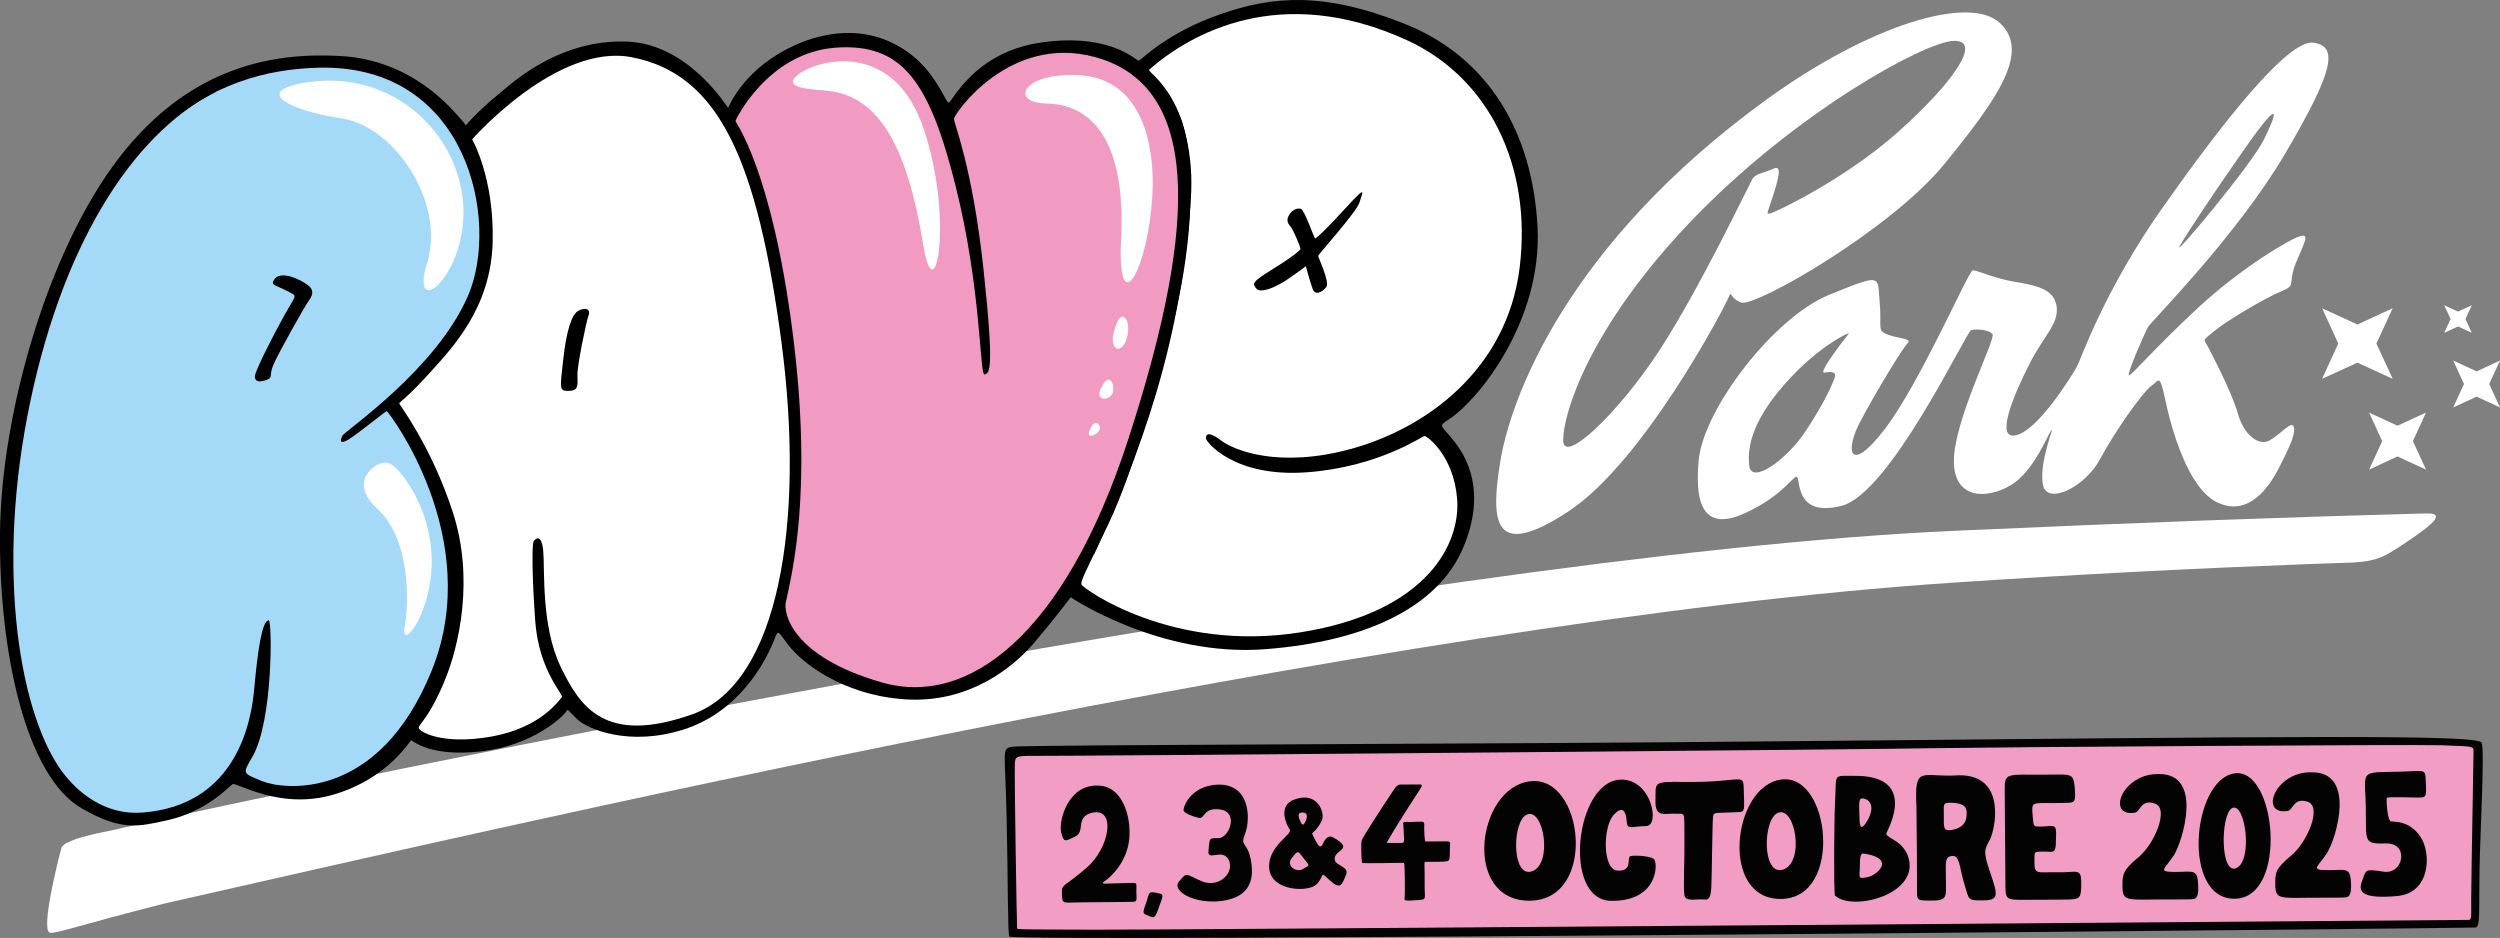 <?xml version="1.0" encoding="utf-8"?>
<!-- Generator: Adobe Illustrator 25.0.0, SVG Export Plug-In . SVG Version: 6.00 Build 0)  -->
<svg version="1.1" id="Calque_1" xmlns="http://www.w3.org/2000/svg" xmlns:xlink="http://www.w3.org/1999/xlink" x="0px" y="0px"
	 viewBox="0 0 2692.6 1010.2" style="enable-background:new 0 0 2692.6 1010.2;" xml:space="preserve">
<rect x="0" y="0" width="2692.6" height="1010.2" fill="#808080" stroke="none"/>
<style type="text/css">
	.st0{fill:#FFFFFF;}
	.st1{fill:#A4DAF7;}
	.st2{fill:#F19BC2;}
	.st3{fill:#030304;}
	.st4{fill:#F29DC3;}

	/* Animation de fondu entre couleurs */
	@keyframes colorFade {
		0% { fill: #F19CC3; } 
		50% { fill: #A4DAF7; } 
		100% { fill: #F19CC3; }
	}

	/* Classe pour l'élément avec animation de couleur */
	.color-fade {
		animation: colorFade 12s ease-in-out infinite;
	}

</style>
<g>
	<path class="st0" d="M2612.5,553c-138.1,3.6-305.8,9.6-509.7,18.8c-582.9,26.4-1769,273.3-1987,323.5l0,0c0,0-18.6,3.3-33.1,8.1
		c-0.6,0.2-1.1,0.3-1.4,0.5c-7.8,2.7-14.1,5.9-15.1,9.2c-2.7,9.6-22.7,88.1-12.6,91.4c5.4,1.8,27.8-7.1,122.8-31.2
		c340.4-76.8,1313.9-305,1926.3-345.7c137.5-9.2,263.4-15.5,377.3-19.8l0,0c0.5,0,0.9,0,1.4-0.1c17.7-0.7,35.2-1.3,52.3-1.8
		c26.3-1.6,33.1-5.3,56.8-21.1C2625.3,561.6,2632.8,552.5,2612.5,553L2612.5,553z"/>
	<g>
		<path d="M675.5,44.8c-101-4-167.3,87.8-169.9,91.9s-0.3,1.3-10-9.3s-51.4-62.4-128-67c-70.2-4.2-161.9,9.3-239.1,109.2
			C51.3,269.6,1.3,445.6,0,573.4s27.5,262.5,88.1,297.3c42.8,24.7,61.3,19.5,91.8,12.8c42.2-9.2,66.5-36.1,70.5-38.9
			c4-2.8,50.4,28.5,109.2,11.1s81.7-58.2,83.3-58.3s19.5,18.4,75.9,11.8s88-38.2,90.6-42.3s1.3-2.7,12.3,7.8s55.8,29.7,114.6,11
			s86.2-70.9,94.4-89.1c8.2-18.2,4.8-20.2,16.5-4.3c21,28.6,72.6,59.5,134,61.2c64.6,1.8,109.8-34.7,132.2-60.7
			c22.3-26.1,39.8-49.5,39.8-49.5s95.8,64.7,209.7,55.9c113.9-8.8,187.5-48.4,213.1-109.5s3.2-98.3-10.6-115.5
			c-13.8-17.2-17.1-14.5-4-23.2c30.8-20.3,99.7-105.2,94.6-206.2c-5.2-102.4-53.1-182.7-141.6-218.5c-88.6-35.8-144-30.5-200.1-11
			s-83.5,47.6-86.2,49c-2.7,1.4-1.3,1.4-5.4-1.2c-4.1-2.6-35.3-28-104.5-16.8s-92.3,62.8-96.3,64.3c-4,1.4-20.1-56.1-78.2-69.6
			c-58.2-13.5-118,18.7-138.9,47.4s-19.6,28.7-20.9,27.4S741.5,47.4,675.5,44.8L675.5,44.8z"/>
		<path class="st1" d="M344,72.9c-113.6,2.5-243.5,64.5-310,348.6s15.4,461.3,118.9,453.7s118-100.9,120.9-133.2
			c3.6-40,8.3-74.1,15.7-73.8c3.6,0.1,4.8,108.1-17.6,146.8c-10.9,18.8-11,17.5,10.7,26.4s125,23.1,182.5-119.5
			S418,442.8,416.6,442.8c-1.3,0-31.8,24.9-41.1,30.5s-9.4,1.6-6.8-3.9c2.6-5.4,100.8-70.8,135.4-150.9S504.1,69.4,344,72.9
			L344,72.9z"/>
		<path class="st0" d="M680.2,61.6c-80.6-15.4-171.7,88.5-171.7,88.5s24,40.9,22.1,111.1c-2,70.2-42.8,112.8-67.7,140.3
			s-33,31.7-32.9,33s34.7,46.3,57.7,117.2c23.1,70.8,7.2,143.8-9.5,183.2c-16.6,39.4-27.3,45-27.2,49s24.7,18.9,78.3,9.4
			c53.6-9.5,73.1-39.6,75.8-42.3s-24.8-27.7-28.7-82.8s-3.1-82-1.8-84.8s8.7-10,10.5,10.2s-2.4,80.5,18.7,124.4
			c21.1,43.9,48.2,84.4,141.7,51.4S867.3,562.6,841.6,368C815.7,173.4,774.8,79.7,680.2,61.6L680.2,61.6z"/>
		<path class="st2" d="M1179.5,61.5c-92.2-25.2-152.1,61.2-152,66.6c0.1,5.4,20,52.1,31.8,162.2s6.5,111.6,1.1,113
			c-5.3,1.5-3.3-92.1-31.3-203.5c-28-111.6-57.1-154-129.7-148.4c-72.5,5.6-107.3,77.7-107.3,79s38.8,51.7,61.4,226.1
			s-1,262.5-7.1,292.2c-2.5,10.8,5,58,103.6,86.4c92.4,26.6,196.5-50.9,265.1-261.7C1282.5,265.9,1302.7,95.2,1179.5,61.5
			L1179.5,61.5z"/>
		<path class="st0" d="M1515.6,43.4c-137.5-63-234.7-6.2-277.9,31.6c-1.3,2.7,17.8,11.7,33.4,50.4s14.7,118.1-1.2,193.8
			c-15.8,75.7-49.7,189.5-75.5,243.9s-30.9,62.6-29.5,66.6s97.2,73.3,235.3,51.4c138.2-21.8,172.9-96.6,169.2-143.6
			s-32.4-67.9-35.1-67.9c-2.7,0.1-49.1,33.4-127,39.1s-108.4-32.6-108.5-36.7c-0.1-4,2.5-8.1,16.2,2.3
			c13.7,10.5,62.3,30.8,141.2,8.9s166.7-84.2,180.5-194.8C1650.4,177.8,1602.6,83.3,1515.6,43.4L1515.6,43.4z"/>
		<path d="M295.1,301.4c-3.7,6.2,1.5,5.3,13.7,11.8s10.8,2.5-2.1,25.6s-32.3,61.3-32.2,66.7s4.2,6.6,12.2,3.8s2.6-4.1,7.7-16.3
			c5.1-12.2,33.6-62.6,37.5-68.1s7.8-11.7-0.4-17.9C323.4,300.8,301.6,290.5,295.1,301.4L295.1,301.4z"/>
		<path d="M622.9,334.7c-7.1,3.8-13,21.8-16.3,52.8c-3.4,31-4.7,33.8,6.1,33.5c10.8-0.2,9.5-6.7,9.2-16.9
			c-0.3-10.2,9.4-57.5,12-64.3C636.3,333,630.9,330.5,622.9,334.7L622.9,334.7z"/>
		<path d="M1449.5,223.9c-16.7,18.3-31.6,33-32.9,33s-11.4-30.7-15.5-32s-9.4,1.6-12,5.6s-3.9,8.1,0.3,12.8
			c4.1,4.7,11.3,23.3,11.3,24.7c0,1.3-7.9,8.2-30.5,22.2c-22.6,13.9-21.2,15.3-17.1,20.6c4.2,5.3,20.2-0.4,36.1-11.6
			c15.9-11.1,17.2-12.5,17.2-12.5s4.8,17.6,7.5,24.8s10.6,3,14.6-2.4c3.9-5.5-8.8-32.1-8.8-33.5s42-48,44.5-57.5
			C1466.7,208.7,1474.5,196.4,1449.5,223.9L1449.5,223.9z"/>
		<path class="st0" d="M1127.2,111.5c60.4,1.4,84.7,58.8,80.3,145c-4.5,86.2,24.9,42.6,32.5-31.3s-13-139.3-75.2-144
			C1102.6,76.5,1085.5,110.6,1127.2,111.5L1127.2,111.5z"/>
		<path class="st0" d="M895.1,98.3c65.7,9.1,87.2,92.9,99.5,166.8s33.2-29.4,0-127S878,65.2,859,80.8
			C840.1,96.4,878.8,96,895.1,98.3L895.1,98.3z"/>
		<path class="st0" d="M332.2,88.5c-62.5,9.1-20.9,30.6,36,39.1c56.9,8.5,111.8,91,91.9,155.4s43.6,14.2,38.8-62.5
			C494.2,143.7,423.2,75.2,332.2,88.5L332.2,88.5z"/>
		<path class="st0" d="M406.1,547.6c35.4,32.3,34.8,98.8,29.8,127.2S465,662,465,604.5s-34.7-102.3-46.8-105.9
			C406.1,495.1,373.4,517.8,406.1,547.6L406.1,547.6z"/>
		<path class="st0" d="M1199.2,359.7c-3.9,17.4,9.2,23.1,14.6,3.9S1206.7,326.3,1199.2,359.7z"/>
		<path class="st0" d="M1185,420.1c-5.1,12.1,10.7,11.7,13.5,2.8C1201.3,414,1194.2,398,1185,420.1z"/>
		<path class="st0" d="M1172.9,465.2c-2.3,7.2,8,3.9,11.1-1.8C1187.1,457.7,1178.2,448.5,1172.9,465.2z"/>
	</g>
	<g>
		<path class="st0" d="M2477.6,254.3c-10,2.4-64.1,34.2-111.2,78.1s-70.2,71.5-73.4,71.9s16.9-45.6,20.2-51.7
			c3.4-6.2,95.6-98.1,147.8-186.8s58.1-115.9,30.7-119.8c-27.4-3.8-97.5,85.6-161.6,176.3s-89.1,165.4-93.4,173
			c-4.3,7.6-40.6,67.4-65,73.4s-1.3-46.6,14.4-77.3s31.7-42.8,28.9-61.7s-22.9-22.4-45.6-26.3c-22.7-3.8-40.4-12.8-44.8-12.2
			c-4.4,0.5-56.3,120.6-94.3,170.5c-38,49.9-44,24.9-26.6-7.9s45.6-79,50.8-84.1s-8.2-4.8-19.6-8.7c-14.3-4.9-7.8-6.8-10.4-35.4
			s4.1-31.9-54.8-7.9s-135,122.5-140.2,178.3s11,74.5,50.1,56.6s50.2-38.4,55.3-39s-3.9,44.4,48.5,31.2S2118,356.7,2123,355.5
			c5-1.2,19.1-0.9,23,4.5c3.8,5.3-42.8,94.8-41.6,138.3s42.4,38.2,65.5,21.4c23.1-16.7,37.8-56.4,39.7-56.6s-12.9,33.5-9.5,57.9
			c3.4,24.3,45.4,4.2,61.8-26.6c16.4-30.7,46.9-73.3,55.2-78.8c8.4-5.4,8.6-15.1,15.4,16.9c6.8,32,24.6,92.8,54.6,108.1
			c30,15.2,52.4-7.9,66.6-35.1c14.2-27.3,19.2-40.1,16.6-46.2c-2.6-6.1-14.4,8.7-25.9,15.1s-27.6-5.8-34.1-28.9
			s-28.5-64.8-32.6-72.7c-4.1-7.9-6.4-5.1,7.1-16.2c13.5-11.2,55-35.8,72.2-42.8c17.2-7.1,6.3-7.1,15.8-30.7
			C2482.6,259.5,2487.6,251.9,2477.6,254.3L2477.6,254.3z M2347.6,265.1c8-14.4,42-64.9,68.8-103.2c44.3-63.3,34.8-37.2,21.4-10.6
			S2339.6,279.5,2347.6,265.1L2347.6,265.1z M1976.2,406.3c-1.8,5.5-10.1,25.7-31,57.4s-58.8,58.7-61.2,37.8
			c-2.4-20.9,3.6-51.6,45.9-96.2c32.2-34,63.3-48.6,61.2-45.9c-2.1,2.7-34.1,43.3-26.1,41.9S1978,400.8,1976.2,406.3L1976.2,406.3z"
			/>
		<path class="st0" d="M2153.9,24.7c-33.1-30.6-140.7,2.3-251.4,82.6c-217,157.4-275.8,323.7-286.5,389.1
			c-10.7,65.3-8.3,107.8,72.8,54.7S1856,333.3,1861,322c5.1-11.3-0.2-2,14.2,3.8c14.4,5.8,161.5-78.4,219.3-149.5
			C2152.4,105.2,2187,55.4,2153.9,24.7L2153.9,24.7z M2044.2,142.2c-58.8,52.3-134.4,87.6-138.4,87.9c-3.9,0.3-2.4,0.7,5.1-23.2
			s6.1-28.8-2-24.8s-18,4.6-21.5,10.7c-3.5,6.1-57,118.3-99.9,184.2s-103.7,124.9-103.9,97.2c-0.2-27.6,27.1-121.3,140.2-238.6
			C1934.2,121.1,2072.6,45.1,2104.2,44C2136,43,2103,89.8,2044.2,142.2L2044.2,142.2z"/>
	</g>
</g>
<path d="M1001.2,79.1c-48.5-59.9-116.4-48.9-162.3-21.4C793,85.2,782,121.9,782,121.9s32.6-35.1,42-43.2
	c9.4-8.2,57.1-30.2,88.3-35.7s73.4,33,84.4,49.6S1001.2,79.1,1001.2,79.1L1001.2,79.1z"/>
<path d="M625.2,53.6c-80.1,24.2-129.6,88.5-129.6,88.5l5.5,3.7c0,0,23.9-20.2,38.5-36.7s90-56.9,102.8-56.9S625.2,53.6,625.2,53.6
	L625.2,53.6z"/>
<polygon class="st0" points="2539,349.5 2577,332 2559.5,370 2577,408 2539,390.6 2501,408 2518.4,370 2501,332 "/>
<polygon class="st0" points="2582.2,458.5 2612.9,444.4 2598.8,475.1 2612.9,505.8 2582.2,491.6 2551.6,505.8 2565.7,475.1 
	2551.6,444.4 "/>
<polygon class="st0" points="2667.4,400 2692.6,388.3 2681,413.6 2692.6,438.8 2667.4,427.2 2642.2,438.8 2653.8,413.6 
	2642.2,388.3 "/>
<polygon class="st0" points="2647.4,335.6 2662.2,328.8 2655.4,343.6 2662.2,358.5 2647.4,351.6 2632.5,358.5 2639.4,343.6 
	2632.5,328.8 "/>
<path d="M230.5,99.9c-89.1,45.9-166.2,167-201.1,348.7s-4.6,338.7,46.3,393.3s-18.8-4.2-31.6-28C31.2,790,0,701.9,3.7,564.3
	s78.9-302.8,88.1-324.9c9.2-22,53.2-97.3,99.1-123s60.6-31.2,60.6-31.2L230.5,99.9z"/>
<path d="M1178.3,597c47.8-104.3,95.6-227.3,104.7-390.7c1.8-47.7-10.9-84.2-23.8-104.5s3.6,27.4,7.3,36.6s7.3,78.9,1.8,121.1
	s-20.1,151-36.7,182.9s-22.1,83.2-42.2,112.6C1169.2,584.4,1178.3,597,1178.3,597L1178.3,597z"/>
<g>
	<g>
		<path class="st3" d="M1905.6,798.5c-289.2,3-804.1,3.5-815.7,5.8c-11.6,2.3-7.2,3.8-5.7,76.8c1.6,73,1,121.3,2.8,127.6
			c1.8,6.3,1573.9-9,1579.2-9.7c5.3-0.8,3.6-17.4,4.3-60.4s5.8-129.8,2.3-138.7C2669,790.9,2477.1,793.1,1905.6,798.5z"/>
		<path class="color-fade st4" d="M1115.8,814.1c-23.3-0.2-22.3,0.5-22.8,10.5s2.1,174.3,2.5,175.6c0.4,1.3,53,0.8,85.7,1.1
			c32.7,0.6,1466.2-10.3,1473.9-10.5c7.7-0.2,6.4,2.5,6.5-24.1c0.1-26.7,2.6-153.7,2.5-158.7c-0.1-5-5.4-3.9-33.8-5.3
			c-28.4-1-467.9,1.9-537.5,3C2023.1,807.3,1146.4,814.4,1115.8,814.1z"/>
	</g>
	<g>
		<path class="st3" d="M1438.5,928.4c-6.6-13.9,24.4-11.9-3.9-27.2c-13.1-2.7-7.7,27.2-21.4-3.5c0,0,7.5-6.5,10.7-14.6
			c3.2-8.1-5-31.2-29.8-22c-18.5,6.7-8.4,27.5-5,32.4c3.4,5.3-24.3,17.9-22.1,42.1c2.2,24.3,42.9,26.1,51.7,16.2
			c8.5-9.8,2.4-14,13.6-3.6c11.2,10.1,12.8,5.4,17.2-5.4C1453.3,934.4,1443.3,933.6,1438.5,928.4z M1403.4,875.1
			c5.3,0.2,4.8,5.2,2.5,9.9s-3.6,4.1-6-1.9C1397.4,877.3,1398.7,874.9,1403.4,875.1z M1403.7,935.8c-6.9,4.5-19.4-2.9-12.3-11.7
			c7.1-9.2,6.5-7.5,12.7,0.4C1411.3,933.3,1410.6,931.3,1403.7,935.8z"/>
		<g>
			<path class="st3" d="M1745.5,839.7c-49,1.4-62.8,129.3-10.8,130.5c52,1.2,51.4-42.1,46.3-45.3c-5.1-3.2-20.7-3.9-25.1-2.8
				c-4,1.4,3,16.6-13.7,15.6c-16.7-1.3-15.7-47.3-4.3-59.9s13.7-0.6,14.2,7.7c0.5,8.3,5.8,4.5,20.8,4.2
				C1788.3,889.8,1778.9,838.6,1745.5,839.7z"/>
			<path class="st3" d="M1813.9,842.2c-35-0.6-30.3,0.7-30.9,20c-0.6,19.3,10.6,13.4,21.6,14.2c11,0.4,9.3-3.5,9.6,25.8
				c0.3,29.7-1.7,57.4,0.4,63.3c2.1,5.6,13.7,2.7,19.4,3.2c5.7,0.9,8.3-0.2,9.1-11.9c0.7-12,1.1-72.7,2-77.7c0.9-5,3.6-3.1,18.9-4.1
				c15.3-1,15.1,3.3,14.2-20.6C1877.6,829.8,1880.6,843.1,1813.9,842.2z"/>
			<path class="st3" d="M1647.9,841.5c-57.8,6.9-73.2,129.6,0.1,128.6C1721,968.9,1705.8,834.2,1647.9,841.5z M1650.1,938.4
				c-22.5,7.8-21.5-55.2-5.3-61.2C1662.9,870.2,1672.5,930.6,1650.1,938.4z"/>
			<path class="st3" d="M1918.5,839.6c-52.8,6.8-66.8,129.8,0.1,128.6C1985.6,967.1,1971.4,832.4,1918.5,839.6z M1920.6,936.5
				c-23.2,7.8-22.2-55.2-5.3-61.2C1933.8,868.6,1943.8,928.7,1920.6,936.5z"/>
			<path class="st3" d="M2178.4,834.3c-20.7,0.1-19.3,3.4-19.2,22.1c0.1,18.7,0.6,73.3,0.7,93.3c0.1,20-0.9,19.7,25.8,19.4
				c26.7-0.2,31.7,0,43-0.3c11.3-0.6,13-1.3,12.9-17.9c0-16.7-4.9-10.9-25.2-11.4c-20.3-0.6-25.3,3.2-25.2-9.8s-1.3-12.3,9.4-12.5
				c10.7-0.2,13.7,3.4,13.7-11.6c1.2-22.4-1.3-14.3-21-15.5c-3.7,0.1-3.4-4.9-4.3-14.9c-0.6-10,0.4-10,12.1-10.3
				c11.7,0.1,17,0,25.3-0.2c8.3-0.2,9.3-1.5,8.3-14.8s-2.3-15.6-14.7-15.7C2208.4,834.3,2184.7,834.5,2178.4,834.3z"/>
			<path class="st3" d="M2054.3,920.3c-7.7-17.2-25.4-17.8-22.2-23.8c2.9-6.1,32.3-61.4-34.7-60.9c-23.3,0.2-19.4-2.9-20.8,24.1
				s-1.5,98.7-0.4,104.7C1995,982.6,2071.5,962.6,2054.3,920.3z M2006.9,860c12.7,2.7,9,16.5,3.9,24.6s-8.1,9.5-8.1-5.2
				C2002.4,865.1,2001.3,859.1,2006.9,860z M2010.8,944.9c-10.6,1.9-7.7,0.5-7.6-13.5s2.1-12.4,7.4-11.5
				C2041.4,925.6,2021.4,943,2010.8,944.9z"/>
			<path class="st3" d="M2143.7,940.3c-8.5-24.5-5.9-25.5-0.5-36c5.4-10.1,18.8-69.7-33.2-69.3c-40.3,2.9-48.3-12.6-45.9,34
				c0.4,32,0.7,76.6,0.6,89c-0.1,12.3-0.1,12,16.6,12c16.7,0,14.6-5,14.5-23.3c-0.1-18.3-1.5-24,6.8-24.8s7.6,12.2,13,30
				c5.4,17.9,3.4,17.9,20.4,17.9C2152.6,969.5,2152.2,964.8,2143.7,940.3z M2118,879.2c-0.5,8-6.1,12.8-15.7,14.7
				c-9.6,1.5-8.7-2.8-8.7-14.8c0.1-12-1.6-14.3,6-14.5C2118.4,864.6,2118.8,871.2,2118,879.2z"/>
		</g>
		<path class="st3" d="M2325,833.7c-39.7-0.8-56.6,46.6-25.8,41.6c6-0.5,6.3-15.1,21.8-9.8s-0.4,43.3-17.7,57.7
			c-17,14-17.6,18.4-17.3,32.7c0.3,14.3,5.3,13.2,36.6,12.9s35.7,0.2,40-0.5c4.3-0.8,5.9-5.8,4.6-19.4s-8.2-9.5-25.9-9.8
			c-17.7-0.3-9.7-3.1,0.3-18.3C2350.9,905.5,2373.3,833,2325,833.7z"/>
		<path class="st3" d="M2489.6,831.8c-39.7-0.8-56.6,46.6-25.8,41.6c6-0.5,6.3-15.1,21.8-9.8s-0.4,43.3-17.7,57.7
			c-17.4,14.4-17.6,18.4-17.3,32.7c0.3,14.3,5.3,13.2,36.6,12.9s35.7,0.2,40-0.5c4.3-0.8,5.9-5.8,4.6-19.4
			c-1.3-13.6-8.2-9.5-25.9-9.8c-17.7-0.3-9.7-3.1,0.3-18.3C2516.1,903.6,2538.2,831.1,2489.6,831.8z"/>
		<path class="st3" d="M2406.3,833c-45.5,7.3-56.7,136.2,0.9,135S2451.8,825.6,2406.3,833z M2408.8,934.9
			c-17.8,8.1-17.3-57.9-4.7-64.6C2418.3,863.4,2426.7,926.5,2408.8,934.9z"/>
		<path class="st3" d="M1553.4,906.2c-11,0.2-16.7,0-18,0.1c-1.3,0-1.6-14-1.4-18.3c-0.1-4.3-2.7-2.9-14.1-2.7
			c-11,0.2-8.4-1.5-8.2,7.2s1.7,15.3-1.3,15.4c-3,0.1-12.3-0.1-16.7,0c-1.3,0,24.8-41.2,34.8-56.4l0,0l0,0c0.6-1.3,1.6-2.4,1.9-3
			c2.3-3.7-0.1-3.7-2.4-3.6c-2.7,0.1-16.7,0-19.7,0.1c-2.7,0.1-4.6,1.4-9.1,8.5c-14.2,21.3-31.9,49-32.5,51.4
			c-1.3,3.4-0.2,23,0.2,24.3c0.4,1.3,44.3-0.3,45.3,0.3c1,0.6,1.1,36,0.5,38.6c-0.6,2.7,5.7,1.9,15,1.3c9.3-0.5,6.6-1.8,6.7-14.5
			c0.1-12.7-0.1-19.7-0.2-23.7c-0.1-4.3-0.1-2.7,13.9-3c14-0.3,13.3,0.4,13.4-11C1561.4,906,1564.7,906,1553.4,906.2z"/>
		<path class="st3" d="M1187.1,846.5c-36.8-5.2-47.2,38.4-44.2,50c2.9,11.6,4.5,9.6,15.4,4.3c10.9-5.2-0.5-21,17.8-25.4
			c25.9-6.2,19.8,36.9-5.7,59.1c-25.5,22.2-27,16.9-26.7,28.2c0.3,11.7,1.2,9.3,19.5,9.2c18.3-0.1,42.3-0.3,52.3-0.5
			c10-0.2,8.7,0.5,8.4-11.2c0.1-11.7,2.1-9-14.9-9c-17.3,0-25.6,2.2-19-2.3c6.6-4.5,23.9-20.5,26.3-45.6
			C1218.5,879.2,1208.9,849.7,1187.1,846.5z"/>
		<path class="st3" d="M1309.4,845.2c-27.9,2.3-35.1,24.4-34.7,27.4c0.1,3,9.1,6.5,16.2,8.3c7,1.8,4.7-12.1,24.1-8.9
			s8.7,30.8-2.7,30.7c-11.3-0.1-9,0.2-10.7,13.2c-1.7,13,15.3-3.3,21.9,10.5c6.3,13.9-11,30.6-29.5,22.6c-18.2-7.9-14.9-10-24,0.2
			c-8.8,10.2,16.2,25.3,47.1,21c30.9-4.7,33.8-25.1,30-44.6c-3.8-19.6-11.9-13.1-5.9-28.2C1346.9,882.4,1347,842.4,1309.4,845.2z"/>
		<path class="st3" d="M1243.9,961.3c-8-1.5-6,2.1-10.1,12.9c-4.1,10.8-2.1,9.7,3.6,12.3s6.7,2.9,11.4-10.9
			C1253.6,962.4,1253.7,963.1,1243.9,961.3z"/>
		<path class="st3" d="M2571.9,831.4c-31,0.3-24.3,2.5-23.8,39.2c0.5,36.7-2.8,38.4,22.2,37.8c24.7-0.2,18.4,33.9-3.3,30.4
			s-18.4-1.3-23.1,10.5c-4.7,11.8,1.4,19,37.7,15.8c36.3-3.1,37.3-46.1,25.3-63.9s-28-15.7-32-16.6c-3.7-1.3-4.9-23.9-4.2-25.2
			c0.6-1.7,31.3,0,37.3-0.5c6-0.5,5.2-4.4,4.6-18.8C2611.8,826.5,2612.9,831.1,2571.9,831.4z"/>
	</g>
</g>
</svg>
